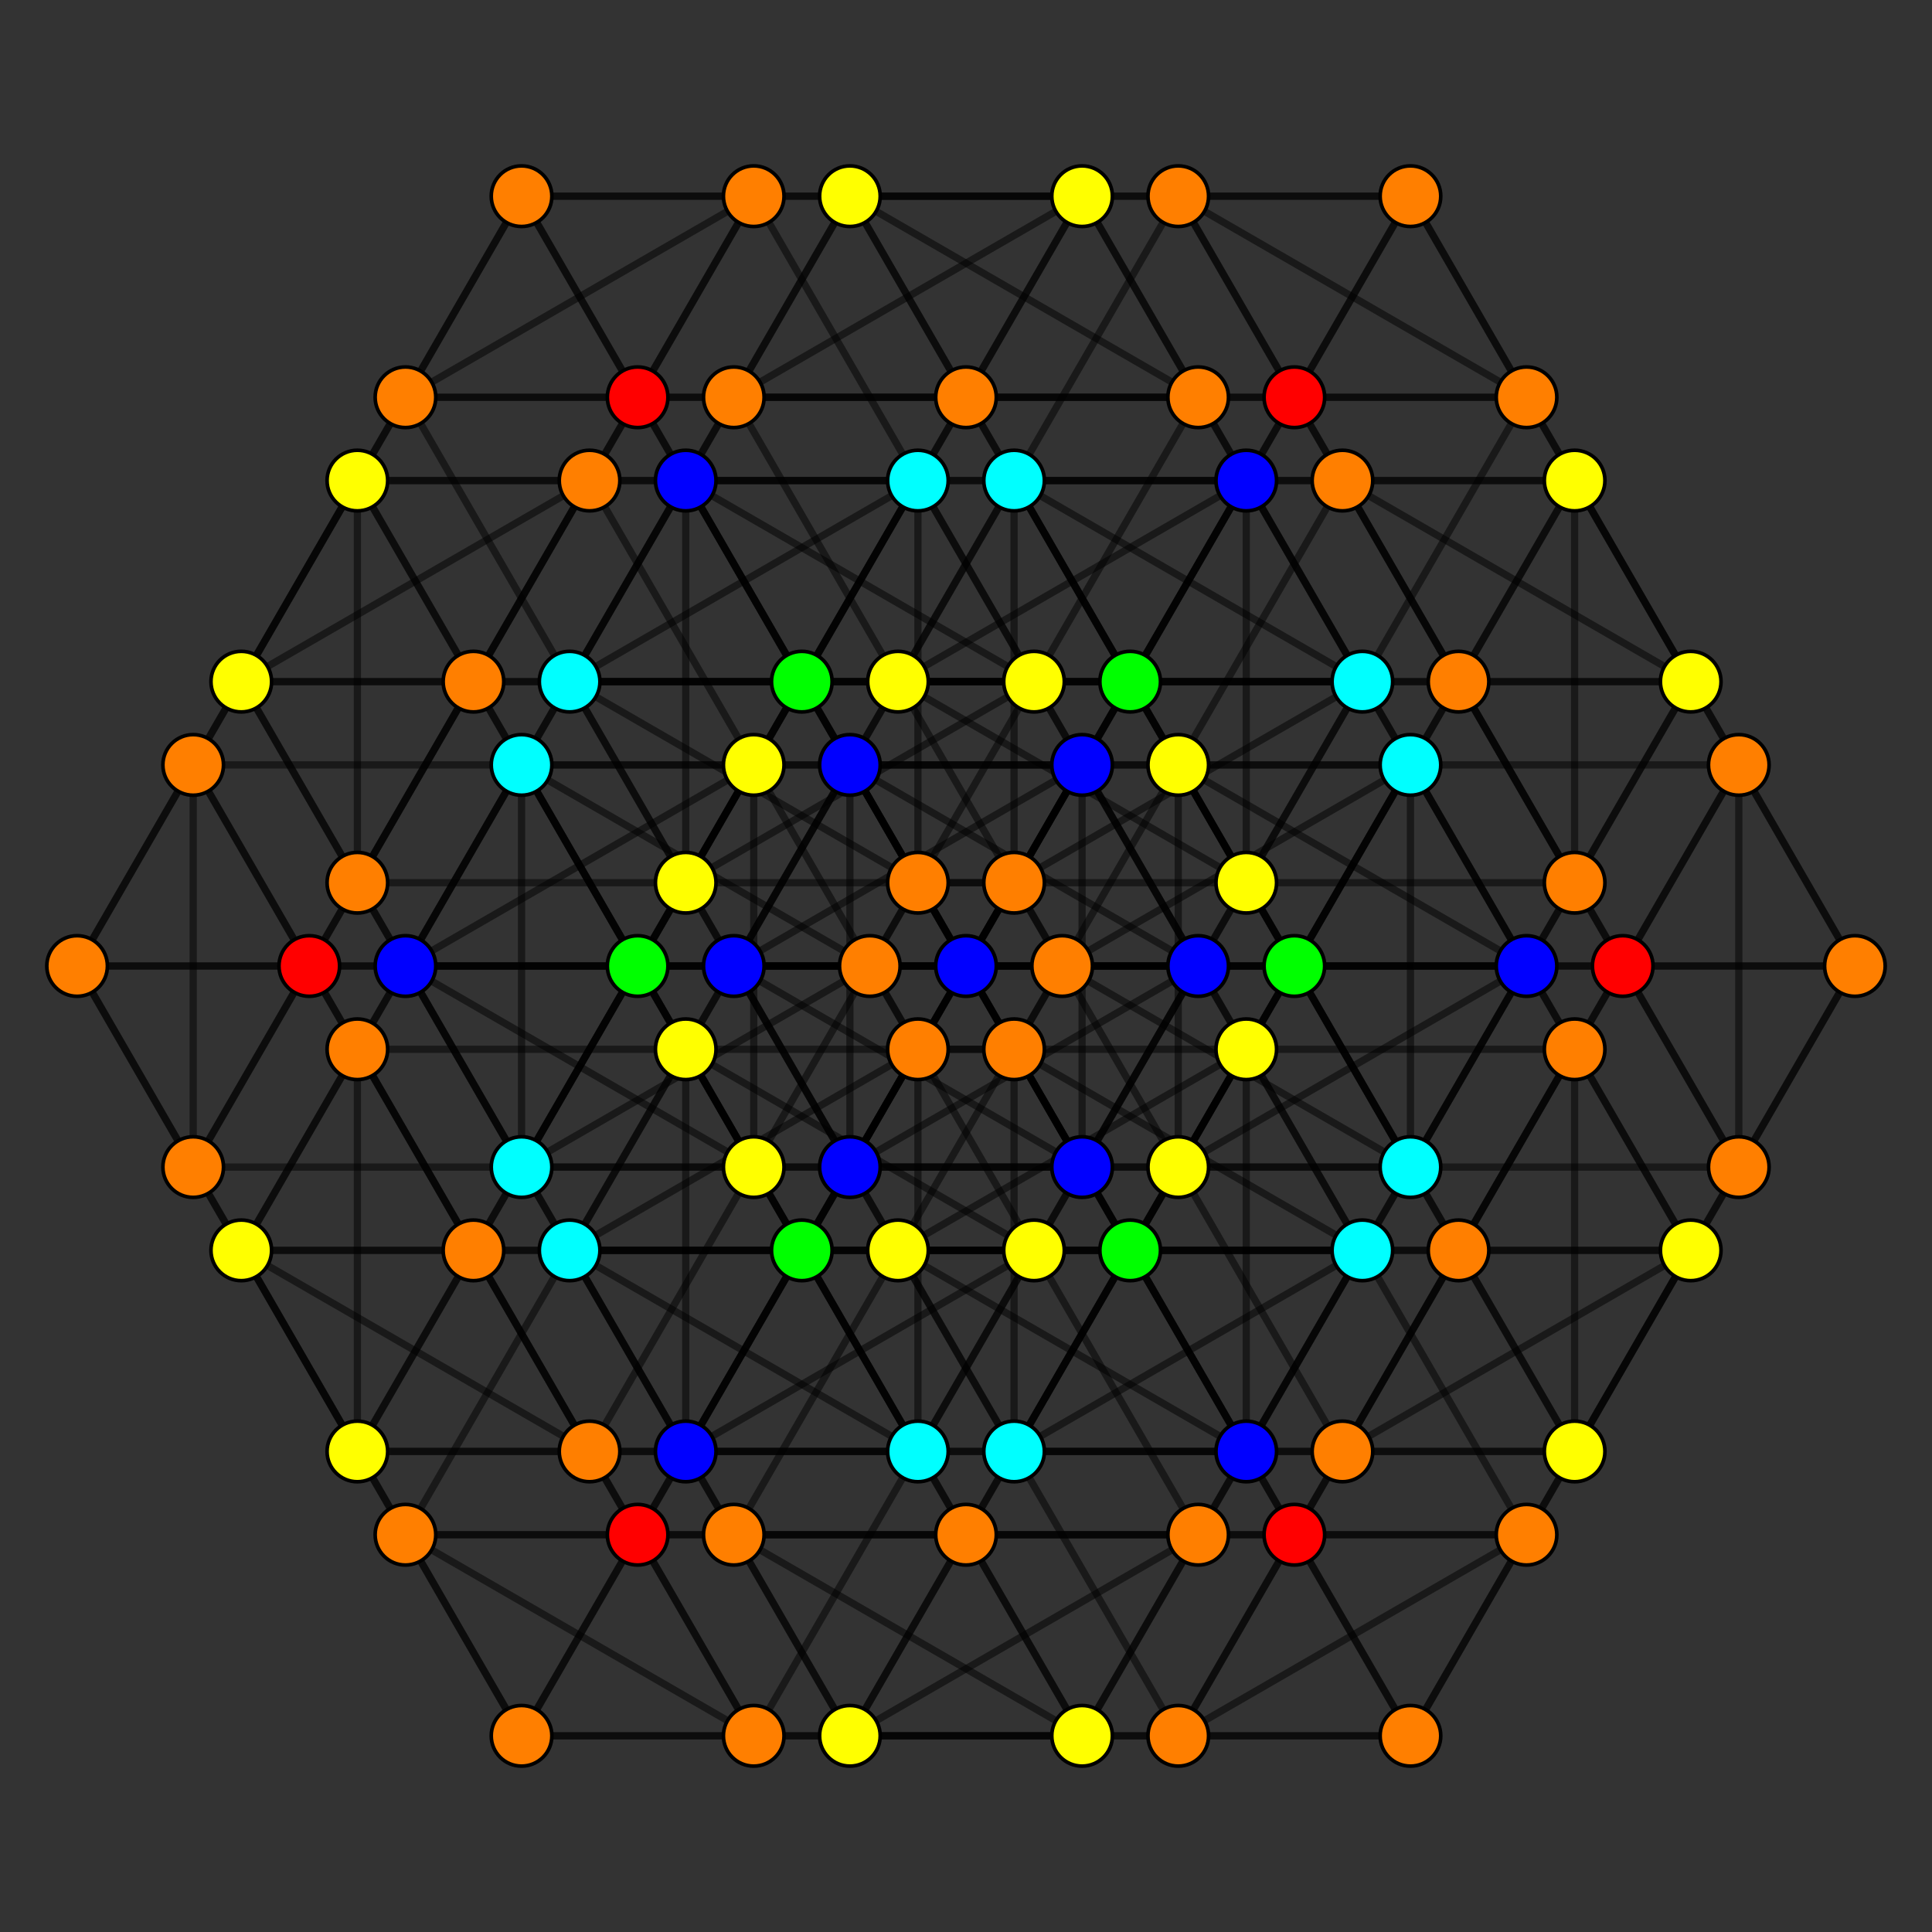 <?xml version="1.0" encoding="UTF-8" standalone="no"?>
<svg
xmlns="http://www.w3.org/2000/svg"
version="1.0"
width="1600" height="1600"
id="7-cube_t06_A5.svg">
<rect width="100%" height="100%" fill="#333333" stroke="none"/>
<g style="stroke:#000000;stroke-width:6.0;stroke-opacity:0.50;">
<line x1="992.284" y1="800.000" x2="856.319" y2="564.502"/>
<line x1="992.284" y1="800.000" x2="1128.249" y2="564.502"/>
<line x1="992.284" y1="800.000" x2="1264.214" y2="800.000"/>
<line x1="992.284" y1="800.000" x2="1128.249" y2="1035.498"/>
<line x1="992.284" y1="800.000" x2="856.319" y2="1035.498"/>
<line x1="992.284" y1="800.000" x2="992.284" y2="800.000"/>
<line x1="992.284" y1="800.000" x2="896.142" y2="966.522"/>
<line x1="992.284" y1="800.000" x2="703.858" y2="966.522"/>
<line x1="992.284" y1="800.000" x2="607.716" y2="800.000"/>
<line x1="992.284" y1="800.000" x2="703.858" y2="633.478"/>
<line x1="992.284" y1="800.000" x2="896.142" y2="633.478"/>
<line x1="992.284" y1="800.000" x2="800.000" y2="800.000"/>
<line x1="335.786" y1="800.000" x2="199.821" y2="564.502"/>
<line x1="335.786" y1="800.000" x2="471.751" y2="564.502"/>
<line x1="335.786" y1="800.000" x2="607.716" y2="800.000"/>
<line x1="335.786" y1="800.000" x2="471.751" y2="1035.498"/>
<line x1="335.786" y1="800.000" x2="199.821" y2="1035.498"/>
<line x1="335.786" y1="800.000" x2="335.786" y2="800.000"/>
<line x1="335.786" y1="800.000" x2="624.212" y2="966.522"/>
<line x1="335.786" y1="800.000" x2="431.928" y2="966.522"/>
<line x1="335.786" y1="800.000" x2="431.928" y2="633.478"/>
<line x1="335.786" y1="800.000" x2="624.212" y2="633.478"/>
<line x1="335.786" y1="800.000" x2="528.070" y2="800.000"/>
<line x1="856.319" y1="564.502" x2="992.284" y2="329.003"/>
<line x1="856.319" y1="564.502" x2="1128.249" y2="564.502"/>
<line x1="856.319" y1="564.502" x2="720.354" y2="800.000"/>
<line x1="856.319" y1="564.502" x2="856.319" y2="564.502"/>
<line x1="856.319" y1="564.502" x2="567.893" y2="397.979"/>
<line x1="856.319" y1="564.502" x2="567.893" y2="731.024"/>
<line x1="856.319" y1="564.502" x2="471.751" y2="564.502"/>
<line x1="856.319" y1="564.502" x2="760.177" y2="397.979"/>
<line x1="856.319" y1="564.502" x2="664.035" y2="564.502"/>
<line x1="199.821" y1="564.502" x2="335.786" y2="329.003"/>
<line x1="199.821" y1="564.502" x2="471.751" y2="564.502"/>
<line x1="199.821" y1="564.502" x2="63.856" y2="800.000"/>
<line x1="199.821" y1="564.502" x2="199.821" y2="564.502"/>
<line x1="199.821" y1="564.502" x2="295.963" y2="397.979"/>
<line x1="199.821" y1="564.502" x2="295.963" y2="731.024"/>
<line x1="199.821" y1="564.502" x2="488.247" y2="397.979"/>
<line x1="199.821" y1="564.502" x2="392.105" y2="564.502"/>
<line x1="1128.249" y1="564.502" x2="992.284" y2="329.003"/>
<line x1="1128.249" y1="564.502" x2="1400.179" y2="564.502"/>
<line x1="1128.249" y1="564.502" x2="1264.214" y2="800.000"/>
<line x1="1128.249" y1="564.502" x2="1128.249" y2="564.502"/>
<line x1="1128.249" y1="564.502" x2="1032.107" y2="731.024"/>
<line x1="1128.249" y1="564.502" x2="1032.107" y2="397.979"/>
<line x1="1128.249" y1="564.502" x2="743.681" y2="564.502"/>
<line x1="1128.249" y1="564.502" x2="839.823" y2="397.979"/>
<line x1="1128.249" y1="564.502" x2="935.965" y2="564.502"/>
<line x1="471.751" y1="564.502" x2="335.786" y2="329.003"/>
<line x1="471.751" y1="564.502" x2="743.681" y2="564.502"/>
<line x1="471.751" y1="564.502" x2="607.716" y2="800.000"/>
<line x1="471.751" y1="564.502" x2="471.751" y2="564.502"/>
<line x1="471.751" y1="564.502" x2="760.177" y2="731.024"/>
<line x1="471.751" y1="564.502" x2="760.177" y2="397.979"/>
<line x1="471.751" y1="564.502" x2="567.893" y2="397.979"/>
<line x1="471.751" y1="564.502" x2="664.035" y2="564.502"/>
<line x1="992.284" y1="329.003" x2="1264.214" y2="329.003"/>
<line x1="992.284" y1="329.003" x2="992.284" y2="329.003"/>
<line x1="992.284" y1="329.003" x2="703.858" y2="162.481"/>
<line x1="992.284" y1="329.003" x2="896.142" y2="162.481"/>
<line x1="992.284" y1="329.003" x2="607.716" y2="329.003"/>
<line x1="992.284" y1="329.003" x2="800.000" y2="329.003"/>
<line x1="335.786" y1="329.003" x2="607.716" y2="329.003"/>
<line x1="335.786" y1="329.003" x2="335.786" y2="329.003"/>
<line x1="335.786" y1="329.003" x2="431.928" y2="162.481"/>
<line x1="335.786" y1="329.003" x2="624.212" y2="162.481"/>
<line x1="335.786" y1="329.003" x2="528.070" y2="329.003"/>
<line x1="1264.214" y1="800.000" x2="1400.179" y2="564.502"/>
<line x1="1264.214" y1="800.000" x2="1400.179" y2="1035.498"/>
<line x1="1264.214" y1="800.000" x2="1128.249" y2="1035.498"/>
<line x1="1264.214" y1="800.000" x2="1264.214" y2="800.000"/>
<line x1="1264.214" y1="800.000" x2="1168.072" y2="966.522"/>
<line x1="1264.214" y1="800.000" x2="975.788" y2="966.522"/>
<line x1="1264.214" y1="800.000" x2="975.788" y2="633.478"/>
<line x1="1264.214" y1="800.000" x2="1168.072" y2="633.478"/>
<line x1="1264.214" y1="800.000" x2="1071.930" y2="800.000"/>
<line x1="607.716" y1="800.000" x2="743.681" y2="564.502"/>
<line x1="607.716" y1="800.000" x2="743.681" y2="1035.498"/>
<line x1="607.716" y1="800.000" x2="471.751" y2="1035.498"/>
<line x1="607.716" y1="800.000" x2="607.716" y2="800.000"/>
<line x1="607.716" y1="800.000" x2="896.142" y2="966.522"/>
<line x1="607.716" y1="800.000" x2="703.858" y2="966.522"/>
<line x1="607.716" y1="800.000" x2="703.858" y2="633.478"/>
<line x1="607.716" y1="800.000" x2="896.142" y2="633.478"/>
<line x1="607.716" y1="800.000" x2="800.000" y2="800.000"/>
<line x1="1128.249" y1="564.502" x2="1264.214" y2="329.003"/>
<line x1="1128.249" y1="564.502" x2="839.823" y2="731.024"/>
<line x1="471.751" y1="564.502" x2="607.716" y2="329.003"/>
<line x1="471.751" y1="564.502" x2="567.893" y2="731.024"/>
<line x1="1400.179" y1="564.502" x2="1264.214" y2="329.003"/>
<line x1="1400.179" y1="564.502" x2="1536.144" y2="800.000"/>
<line x1="1400.179" y1="564.502" x2="1400.179" y2="564.502"/>
<line x1="1400.179" y1="564.502" x2="1304.037" y2="731.024"/>
<line x1="1400.179" y1="564.502" x2="1304.037" y2="397.979"/>
<line x1="1400.179" y1="564.502" x2="1111.753" y2="397.979"/>
<line x1="1400.179" y1="564.502" x2="1207.895" y2="564.502"/>
<line x1="743.681" y1="564.502" x2="607.716" y2="329.003"/>
<line x1="743.681" y1="564.502" x2="879.646" y2="800.000"/>
<line x1="743.681" y1="564.502" x2="743.681" y2="564.502"/>
<line x1="743.681" y1="564.502" x2="1032.107" y2="731.024"/>
<line x1="743.681" y1="564.502" x2="1032.107" y2="397.979"/>
<line x1="743.681" y1="564.502" x2="839.823" y2="397.979"/>
<line x1="743.681" y1="564.502" x2="935.965" y2="564.502"/>
<line x1="1264.214" y1="329.003" x2="1264.214" y2="329.003"/>
<line x1="1264.214" y1="329.003" x2="975.788" y2="162.481"/>
<line x1="1264.214" y1="329.003" x2="1168.072" y2="162.481"/>
<line x1="1264.214" y1="329.003" x2="1071.930" y2="329.003"/>
<line x1="607.716" y1="329.003" x2="607.716" y2="329.003"/>
<line x1="607.716" y1="329.003" x2="703.858" y2="162.481"/>
<line x1="607.716" y1="329.003" x2="896.142" y2="162.481"/>
<line x1="607.716" y1="329.003" x2="800.000" y2="329.003"/>
<line x1="1128.249" y1="1035.498" x2="1400.179" y2="1035.498"/>
<line x1="1128.249" y1="1035.498" x2="992.284" y2="1270.997"/>
<line x1="1128.249" y1="1035.498" x2="1128.249" y2="1035.498"/>
<line x1="1128.249" y1="1035.498" x2="1032.107" y2="1202.021"/>
<line x1="1128.249" y1="1035.498" x2="839.823" y2="1202.021"/>
<line x1="1128.249" y1="1035.498" x2="743.681" y2="1035.498"/>
<line x1="1128.249" y1="1035.498" x2="1032.107" y2="868.976"/>
<line x1="1128.249" y1="1035.498" x2="935.965" y2="1035.498"/>
<line x1="471.751" y1="1035.498" x2="743.681" y2="1035.498"/>
<line x1="471.751" y1="1035.498" x2="335.786" y2="1270.997"/>
<line x1="471.751" y1="1035.498" x2="471.751" y2="1035.498"/>
<line x1="471.751" y1="1035.498" x2="760.177" y2="1202.021"/>
<line x1="471.751" y1="1035.498" x2="567.893" y2="1202.021"/>
<line x1="471.751" y1="1035.498" x2="760.177" y2="868.976"/>
<line x1="471.751" y1="1035.498" x2="664.035" y2="1035.498"/>
<line x1="1264.214" y1="800.000" x2="1536.144" y2="800.000"/>
<line x1="1264.214" y1="800.000" x2="879.646" y2="800.000"/>
<line x1="607.716" y1="800.000" x2="879.646" y2="800.000"/>
<line x1="1400.179" y1="1035.498" x2="1536.144" y2="800.000"/>
<line x1="1400.179" y1="1035.498" x2="1264.214" y2="1270.997"/>
<line x1="1400.179" y1="1035.498" x2="1400.179" y2="1035.498"/>
<line x1="1400.179" y1="1035.498" x2="1304.037" y2="1202.021"/>
<line x1="1400.179" y1="1035.498" x2="1111.753" y2="1202.021"/>
<line x1="1400.179" y1="1035.498" x2="1304.037" y2="868.976"/>
<line x1="1400.179" y1="1035.498" x2="1207.895" y2="1035.498"/>
<line x1="743.681" y1="1035.498" x2="879.646" y2="800.000"/>
<line x1="743.681" y1="1035.498" x2="607.716" y2="1270.997"/>
<line x1="743.681" y1="1035.498" x2="743.681" y2="1035.498"/>
<line x1="743.681" y1="1035.498" x2="1032.107" y2="1202.021"/>
<line x1="743.681" y1="1035.498" x2="839.823" y2="1202.021"/>
<line x1="743.681" y1="1035.498" x2="1032.107" y2="868.976"/>
<line x1="743.681" y1="1035.498" x2="935.965" y2="1035.498"/>
<line x1="1536.144" y1="800.000" x2="1536.144" y2="800.000"/>
<line x1="1536.144" y1="800.000" x2="1440.002" y2="966.522"/>
<line x1="1536.144" y1="800.000" x2="1440.002" y2="633.478"/>
<line x1="1536.144" y1="800.000" x2="1343.860" y2="800.000"/>
<line x1="879.646" y1="800.000" x2="879.646" y2="800.000"/>
<line x1="879.646" y1="800.000" x2="1168.072" y2="966.522"/>
<line x1="879.646" y1="800.000" x2="1168.072" y2="633.478"/>
<line x1="879.646" y1="800.000" x2="1071.930" y2="800.000"/>
<line x1="856.319" y1="1035.498" x2="720.354" y2="800.000"/>
<line x1="856.319" y1="1035.498" x2="1128.249" y2="1035.498"/>
<line x1="856.319" y1="1035.498" x2="992.284" y2="1270.997"/>
<line x1="856.319" y1="1035.498" x2="856.319" y2="1035.498"/>
<line x1="856.319" y1="1035.498" x2="760.177" y2="1202.021"/>
<line x1="856.319" y1="1035.498" x2="567.893" y2="1202.021"/>
<line x1="856.319" y1="1035.498" x2="471.751" y2="1035.498"/>
<line x1="856.319" y1="1035.498" x2="567.893" y2="868.976"/>
<line x1="856.319" y1="1035.498" x2="664.035" y2="1035.498"/>
<line x1="199.821" y1="1035.498" x2="63.856" y2="800.000"/>
<line x1="199.821" y1="1035.498" x2="471.751" y2="1035.498"/>
<line x1="199.821" y1="1035.498" x2="335.786" y2="1270.997"/>
<line x1="199.821" y1="1035.498" x2="199.821" y2="1035.498"/>
<line x1="199.821" y1="1035.498" x2="488.247" y2="1202.021"/>
<line x1="199.821" y1="1035.498" x2="295.963" y2="1202.021"/>
<line x1="199.821" y1="1035.498" x2="295.963" y2="868.976"/>
<line x1="199.821" y1="1035.498" x2="392.105" y2="1035.498"/>
<line x1="720.354" y1="800.000" x2="992.284" y2="800.000"/>
<line x1="720.354" y1="800.000" x2="720.354" y2="800.000"/>
<line x1="720.354" y1="800.000" x2="431.928" y2="633.478"/>
<line x1="720.354" y1="800.000" x2="431.928" y2="966.522"/>
<line x1="720.354" y1="800.000" x2="335.786" y2="800.000"/>
<line x1="720.354" y1="800.000" x2="528.070" y2="800.000"/>
<line x1="63.856" y1="800.000" x2="335.786" y2="800.000"/>
<line x1="63.856" y1="800.000" x2="63.856" y2="800.000"/>
<line x1="63.856" y1="800.000" x2="159.998" y2="633.478"/>
<line x1="63.856" y1="800.000" x2="159.998" y2="966.522"/>
<line x1="63.856" y1="800.000" x2="256.140" y2="800.000"/>
<line x1="1128.249" y1="1035.498" x2="1264.214" y2="1270.997"/>
<line x1="1128.249" y1="1035.498" x2="839.823" y2="868.976"/>
<line x1="471.751" y1="1035.498" x2="607.716" y2="1270.997"/>
<line x1="471.751" y1="1035.498" x2="567.893" y2="868.976"/>
<line x1="992.284" y1="1270.997" x2="1264.214" y2="1270.997"/>
<line x1="992.284" y1="1270.997" x2="992.284" y2="1270.997"/>
<line x1="992.284" y1="1270.997" x2="896.142" y2="1437.519"/>
<line x1="992.284" y1="1270.997" x2="703.858" y2="1437.519"/>
<line x1="992.284" y1="1270.997" x2="607.716" y2="1270.997"/>
<line x1="992.284" y1="1270.997" x2="800.000" y2="1270.997"/>
<line x1="335.786" y1="1270.997" x2="607.716" y2="1270.997"/>
<line x1="335.786" y1="1270.997" x2="335.786" y2="1270.997"/>
<line x1="335.786" y1="1270.997" x2="624.212" y2="1437.519"/>
<line x1="335.786" y1="1270.997" x2="431.928" y2="1437.519"/>
<line x1="335.786" y1="1270.997" x2="528.070" y2="1270.997"/>
<line x1="1264.214" y1="1270.997" x2="1264.214" y2="1270.997"/>
<line x1="1264.214" y1="1270.997" x2="1168.072" y2="1437.519"/>
<line x1="1264.214" y1="1270.997" x2="975.788" y2="1437.519"/>
<line x1="1264.214" y1="1270.997" x2="1071.930" y2="1270.997"/>
<line x1="607.716" y1="1270.997" x2="607.716" y2="1270.997"/>
<line x1="607.716" y1="1270.997" x2="896.142" y2="1437.519"/>
<line x1="607.716" y1="1270.997" x2="703.858" y2="1437.519"/>
<line x1="607.716" y1="1270.997" x2="800.000" y2="1270.997"/>
<line x1="896.142" y1="966.522" x2="624.212" y2="966.522"/>
<line x1="896.142" y1="966.522" x2="1032.107" y2="731.024"/>
<line x1="896.142" y1="966.522" x2="1168.072" y2="966.522"/>
<line x1="896.142" y1="966.522" x2="1032.107" y2="1202.021"/>
<line x1="896.142" y1="966.522" x2="760.177" y2="1202.021"/>
<line x1="896.142" y1="966.522" x2="896.142" y2="966.522"/>
<line x1="896.142" y1="966.522" x2="703.858" y2="966.522"/>
<line x1="896.142" y1="966.522" x2="703.858" y2="633.478"/>
<line x1="896.142" y1="966.522" x2="896.142" y2="633.478"/>
<line x1="896.142" y1="966.522" x2="800.000" y2="800.000"/>
<line x1="624.212" y1="966.522" x2="760.177" y2="731.024"/>
<line x1="624.212" y1="966.522" x2="760.177" y2="1202.021"/>
<line x1="624.212" y1="966.522" x2="488.247" y2="1202.021"/>
<line x1="624.212" y1="966.522" x2="624.212" y2="966.522"/>
<line x1="624.212" y1="966.522" x2="431.928" y2="966.522"/>
<line x1="624.212" y1="966.522" x2="431.928" y2="633.478"/>
<line x1="624.212" y1="966.522" x2="624.212" y2="633.478"/>
<line x1="624.212" y1="966.522" x2="528.070" y2="800.000"/>
<line x1="567.893" y1="397.979" x2="295.963" y2="397.979"/>
<line x1="567.893" y1="397.979" x2="703.858" y2="162.481"/>
<line x1="567.893" y1="397.979" x2="839.823" y2="397.979"/>
<line x1="567.893" y1="397.979" x2="703.858" y2="633.478"/>
<line x1="567.893" y1="397.979" x2="431.928" y2="633.478"/>
<line x1="567.893" y1="397.979" x2="567.893" y2="397.979"/>
<line x1="567.893" y1="397.979" x2="567.893" y2="731.024"/>
<line x1="567.893" y1="397.979" x2="760.177" y2="397.979"/>
<line x1="567.893" y1="397.979" x2="664.035" y2="564.502"/>
<line x1="295.963" y1="397.979" x2="431.928" y2="162.481"/>
<line x1="295.963" y1="397.979" x2="431.928" y2="633.478"/>
<line x1="295.963" y1="397.979" x2="159.998" y2="633.478"/>
<line x1="295.963" y1="397.979" x2="295.963" y2="397.979"/>
<line x1="295.963" y1="397.979" x2="295.963" y2="731.024"/>
<line x1="295.963" y1="397.979" x2="488.247" y2="397.979"/>
<line x1="295.963" y1="397.979" x2="392.105" y2="564.502"/>
<line x1="1032.107" y1="731.024" x2="760.177" y2="731.024"/>
<line x1="1032.107" y1="731.024" x2="1304.037" y2="731.024"/>
<line x1="1032.107" y1="731.024" x2="1168.072" y2="966.522"/>
<line x1="1032.107" y1="731.024" x2="1032.107" y2="731.024"/>
<line x1="1032.107" y1="731.024" x2="1032.107" y2="397.979"/>
<line x1="1032.107" y1="731.024" x2="839.823" y2="397.979"/>
<line x1="1032.107" y1="731.024" x2="935.965" y2="564.502"/>
<line x1="760.177" y1="731.024" x2="896.142" y2="966.522"/>
<line x1="760.177" y1="731.024" x2="760.177" y2="731.024"/>
<line x1="760.177" y1="731.024" x2="760.177" y2="397.979"/>
<line x1="760.177" y1="731.024" x2="567.893" y2="397.979"/>
<line x1="760.177" y1="731.024" x2="664.035" y2="564.502"/>
<line x1="703.858" y1="162.481" x2="431.928" y2="162.481"/>
<line x1="703.858" y1="162.481" x2="975.788" y2="162.481"/>
<line x1="703.858" y1="162.481" x2="839.823" y2="397.979"/>
<line x1="703.858" y1="162.481" x2="703.858" y2="162.481"/>
<line x1="703.858" y1="162.481" x2="896.142" y2="162.481"/>
<line x1="703.858" y1="162.481" x2="800.000" y2="329.003"/>
<line x1="431.928" y1="162.481" x2="567.893" y2="397.979"/>
<line x1="431.928" y1="162.481" x2="431.928" y2="162.481"/>
<line x1="431.928" y1="162.481" x2="624.212" y2="162.481"/>
<line x1="431.928" y1="162.481" x2="528.070" y2="329.003"/>
<line x1="1168.072" y1="966.522" x2="1304.037" y2="731.024"/>
<line x1="1168.072" y1="966.522" x2="1304.037" y2="1202.021"/>
<line x1="1168.072" y1="966.522" x2="1032.107" y2="1202.021"/>
<line x1="1168.072" y1="966.522" x2="1168.072" y2="966.522"/>
<line x1="1168.072" y1="966.522" x2="975.788" y2="966.522"/>
<line x1="1168.072" y1="966.522" x2="975.788" y2="633.478"/>
<line x1="1168.072" y1="966.522" x2="1168.072" y2="633.478"/>
<line x1="1168.072" y1="966.522" x2="1071.930" y2="800.000"/>
<line x1="839.823" y1="397.979" x2="975.788" y2="162.481"/>
<line x1="839.823" y1="397.979" x2="975.788" y2="633.478"/>
<line x1="839.823" y1="397.979" x2="703.858" y2="633.478"/>
<line x1="839.823" y1="397.979" x2="839.823" y2="397.979"/>
<line x1="839.823" y1="397.979" x2="839.823" y2="731.024"/>
<line x1="839.823" y1="397.979" x2="1032.107" y2="397.979"/>
<line x1="839.823" y1="397.979" x2="935.965" y2="564.502"/>
<line x1="1304.037" y1="731.024" x2="1440.002" y2="966.522"/>
<line x1="1304.037" y1="731.024" x2="1304.037" y2="731.024"/>
<line x1="1304.037" y1="731.024" x2="1304.037" y2="397.979"/>
<line x1="1304.037" y1="731.024" x2="1111.753" y2="397.979"/>
<line x1="1304.037" y1="731.024" x2="1207.895" y2="564.502"/>
<line x1="975.788" y1="162.481" x2="1111.753" y2="397.979"/>
<line x1="975.788" y1="162.481" x2="975.788" y2="162.481"/>
<line x1="975.788" y1="162.481" x2="1168.072" y2="162.481"/>
<line x1="975.788" y1="162.481" x2="1071.930" y2="329.003"/>
<line x1="1032.107" y1="1202.021" x2="760.177" y2="1202.021"/>
<line x1="1032.107" y1="1202.021" x2="1304.037" y2="1202.021"/>
<line x1="1032.107" y1="1202.021" x2="896.142" y2="1437.519"/>
<line x1="1032.107" y1="1202.021" x2="1032.107" y2="1202.021"/>
<line x1="1032.107" y1="1202.021" x2="839.823" y2="1202.021"/>
<line x1="1032.107" y1="1202.021" x2="1032.107" y2="868.976"/>
<line x1="1032.107" y1="1202.021" x2="935.965" y2="1035.498"/>
<line x1="760.177" y1="1202.021" x2="624.212" y2="1437.519"/>
<line x1="760.177" y1="1202.021" x2="760.177" y2="1202.021"/>
<line x1="760.177" y1="1202.021" x2="567.893" y2="1202.021"/>
<line x1="760.177" y1="1202.021" x2="760.177" y2="868.976"/>
<line x1="760.177" y1="1202.021" x2="664.035" y2="1035.498"/>
<line x1="703.858" y1="633.478" x2="431.928" y2="633.478"/>
<line x1="703.858" y1="633.478" x2="975.788" y2="633.478"/>
<line x1="703.858" y1="633.478" x2="567.893" y2="868.976"/>
<line x1="703.858" y1="633.478" x2="703.858" y2="633.478"/>
<line x1="703.858" y1="633.478" x2="703.858" y2="966.522"/>
<line x1="703.858" y1="633.478" x2="896.142" y2="633.478"/>
<line x1="703.858" y1="633.478" x2="800.000" y2="800.000"/>
<line x1="431.928" y1="633.478" x2="295.963" y2="868.976"/>
<line x1="431.928" y1="633.478" x2="431.928" y2="633.478"/>
<line x1="431.928" y1="633.478" x2="431.928" y2="966.522"/>
<line x1="431.928" y1="633.478" x2="624.212" y2="633.478"/>
<line x1="431.928" y1="633.478" x2="528.070" y2="800.000"/>
<line x1="1168.072" y1="966.522" x2="1440.002" y2="966.522"/>
<line x1="839.823" y1="397.979" x2="1111.753" y2="397.979"/>
<line x1="1304.037" y1="1202.021" x2="1440.002" y2="966.522"/>
<line x1="1304.037" y1="1202.021" x2="1168.072" y2="1437.519"/>
<line x1="1304.037" y1="1202.021" x2="1304.037" y2="1202.021"/>
<line x1="1304.037" y1="1202.021" x2="1111.753" y2="1202.021"/>
<line x1="1304.037" y1="1202.021" x2="1304.037" y2="868.976"/>
<line x1="1304.037" y1="1202.021" x2="1207.895" y2="1035.498"/>
<line x1="975.788" y1="633.478" x2="1111.753" y2="397.979"/>
<line x1="975.788" y1="633.478" x2="839.823" y2="868.976"/>
<line x1="975.788" y1="633.478" x2="975.788" y2="633.478"/>
<line x1="975.788" y1="633.478" x2="975.788" y2="966.522"/>
<line x1="975.788" y1="633.478" x2="1168.072" y2="633.478"/>
<line x1="975.788" y1="633.478" x2="1071.930" y2="800.000"/>
<line x1="1440.002" y1="966.522" x2="1440.002" y2="966.522"/>
<line x1="1440.002" y1="966.522" x2="1440.002" y2="633.478"/>
<line x1="1440.002" y1="966.522" x2="1343.860" y2="800.000"/>
<line x1="1111.753" y1="397.979" x2="1111.753" y2="397.979"/>
<line x1="1111.753" y1="397.979" x2="1304.037" y2="397.979"/>
<line x1="1111.753" y1="397.979" x2="1207.895" y2="564.502"/>
<line x1="760.177" y1="1202.021" x2="488.247" y2="1202.021"/>
<line x1="760.177" y1="1202.021" x2="896.142" y2="1437.519"/>
<line x1="760.177" y1="1202.021" x2="567.893" y2="868.976"/>
<line x1="488.247" y1="1202.021" x2="624.212" y2="1437.519"/>
<line x1="488.247" y1="1202.021" x2="488.247" y2="1202.021"/>
<line x1="488.247" y1="1202.021" x2="295.963" y2="1202.021"/>
<line x1="488.247" y1="1202.021" x2="295.963" y2="868.976"/>
<line x1="488.247" y1="1202.021" x2="392.105" y2="1035.498"/>
<line x1="431.928" y1="633.478" x2="159.998" y2="633.478"/>
<line x1="431.928" y1="633.478" x2="567.893" y2="868.976"/>
<line x1="159.998" y1="633.478" x2="295.963" y2="868.976"/>
<line x1="159.998" y1="633.478" x2="159.998" y2="633.478"/>
<line x1="159.998" y1="633.478" x2="159.998" y2="966.522"/>
<line x1="159.998" y1="633.478" x2="256.140" y2="800.000"/>
<line x1="1032.107" y1="1202.021" x2="1168.072" y2="1437.519"/>
<line x1="1032.107" y1="1202.021" x2="839.823" y2="868.976"/>
<line x1="703.858" y1="633.478" x2="839.823" y2="868.976"/>
<line x1="896.142" y1="1437.519" x2="624.212" y2="1437.519"/>
<line x1="896.142" y1="1437.519" x2="1168.072" y2="1437.519"/>
<line x1="896.142" y1="1437.519" x2="896.142" y2="1437.519"/>
<line x1="896.142" y1="1437.519" x2="703.858" y2="1437.519"/>
<line x1="896.142" y1="1437.519" x2="800.000" y2="1270.997"/>
<line x1="624.212" y1="1437.519" x2="624.212" y2="1437.519"/>
<line x1="624.212" y1="1437.519" x2="431.928" y2="1437.519"/>
<line x1="624.212" y1="1437.519" x2="528.070" y2="1270.997"/>
<line x1="567.893" y1="868.976" x2="295.963" y2="868.976"/>
<line x1="567.893" y1="868.976" x2="839.823" y2="868.976"/>
<line x1="567.893" y1="868.976" x2="567.893" y2="868.976"/>
<line x1="567.893" y1="868.976" x2="567.893" y2="1202.021"/>
<line x1="567.893" y1="868.976" x2="664.035" y2="1035.498"/>
<line x1="295.963" y1="868.976" x2="295.963" y2="868.976"/>
<line x1="295.963" y1="868.976" x2="295.963" y2="1202.021"/>
<line x1="295.963" y1="868.976" x2="392.105" y2="1035.498"/>
<line x1="1168.072" y1="1437.519" x2="1168.072" y2="1437.519"/>
<line x1="1168.072" y1="1437.519" x2="975.788" y2="1437.519"/>
<line x1="1168.072" y1="1437.519" x2="1071.930" y2="1270.997"/>
<line x1="839.823" y1="868.976" x2="839.823" y2="868.976"/>
<line x1="839.823" y1="868.976" x2="839.823" y2="1202.021"/>
<line x1="839.823" y1="868.976" x2="935.965" y2="1035.498"/>
<line x1="703.858" y1="966.522" x2="431.928" y2="966.522"/>
<line x1="703.858" y1="966.522" x2="567.893" y2="731.024"/>
<line x1="703.858" y1="966.522" x2="975.788" y2="966.522"/>
<line x1="703.858" y1="966.522" x2="839.823" y2="1202.021"/>
<line x1="703.858" y1="966.522" x2="567.893" y2="1202.021"/>
<line x1="703.858" y1="966.522" x2="703.858" y2="966.522"/>
<line x1="703.858" y1="966.522" x2="896.142" y2="633.478"/>
<line x1="703.858" y1="966.522" x2="800.000" y2="800.000"/>
<line x1="431.928" y1="966.522" x2="295.963" y2="731.024"/>
<line x1="431.928" y1="966.522" x2="567.893" y2="1202.021"/>
<line x1="431.928" y1="966.522" x2="295.963" y2="1202.021"/>
<line x1="431.928" y1="966.522" x2="431.928" y2="966.522"/>
<line x1="431.928" y1="966.522" x2="624.212" y2="633.478"/>
<line x1="431.928" y1="966.522" x2="528.070" y2="800.000"/>
<line x1="567.893" y1="731.024" x2="295.963" y2="731.024"/>
<line x1="567.893" y1="731.024" x2="839.823" y2="731.024"/>
<line x1="567.893" y1="731.024" x2="431.928" y2="966.522"/>
<line x1="567.893" y1="731.024" x2="567.893" y2="731.024"/>
<line x1="567.893" y1="731.024" x2="760.177" y2="397.979"/>
<line x1="567.893" y1="731.024" x2="664.035" y2="564.502"/>
<line x1="295.963" y1="731.024" x2="159.998" y2="966.522"/>
<line x1="295.963" y1="731.024" x2="295.963" y2="731.024"/>
<line x1="295.963" y1="731.024" x2="488.247" y2="397.979"/>
<line x1="295.963" y1="731.024" x2="392.105" y2="564.502"/>
<line x1="1032.107" y1="397.979" x2="760.177" y2="397.979"/>
<line x1="1032.107" y1="397.979" x2="896.142" y2="162.481"/>
<line x1="1032.107" y1="397.979" x2="1304.037" y2="397.979"/>
<line x1="1032.107" y1="397.979" x2="1168.072" y2="633.478"/>
<line x1="1032.107" y1="397.979" x2="896.142" y2="633.478"/>
<line x1="1032.107" y1="397.979" x2="1032.107" y2="397.979"/>
<line x1="1032.107" y1="397.979" x2="935.965" y2="564.502"/>
<line x1="760.177" y1="397.979" x2="624.212" y2="162.481"/>
<line x1="760.177" y1="397.979" x2="896.142" y2="633.478"/>
<line x1="760.177" y1="397.979" x2="624.212" y2="633.478"/>
<line x1="760.177" y1="397.979" x2="760.177" y2="397.979"/>
<line x1="760.177" y1="397.979" x2="664.035" y2="564.502"/>
<line x1="896.142" y1="162.481" x2="624.212" y2="162.481"/>
<line x1="896.142" y1="162.481" x2="1168.072" y2="162.481"/>
<line x1="896.142" y1="162.481" x2="760.177" y2="397.979"/>
<line x1="896.142" y1="162.481" x2="896.142" y2="162.481"/>
<line x1="896.142" y1="162.481" x2="800.000" y2="329.003"/>
<line x1="624.212" y1="162.481" x2="488.247" y2="397.979"/>
<line x1="624.212" y1="162.481" x2="624.212" y2="162.481"/>
<line x1="624.212" y1="162.481" x2="528.070" y2="329.003"/>
<line x1="975.788" y1="966.522" x2="839.823" y2="731.024"/>
<line x1="975.788" y1="966.522" x2="1111.753" y2="1202.021"/>
<line x1="975.788" y1="966.522" x2="839.823" y2="1202.021"/>
<line x1="975.788" y1="966.522" x2="975.788" y2="966.522"/>
<line x1="975.788" y1="966.522" x2="1168.072" y2="633.478"/>
<line x1="975.788" y1="966.522" x2="1071.930" y2="800.000"/>
<line x1="839.823" y1="731.024" x2="703.858" y2="966.522"/>
<line x1="839.823" y1="731.024" x2="839.823" y2="731.024"/>
<line x1="839.823" y1="731.024" x2="1032.107" y2="397.979"/>
<line x1="839.823" y1="731.024" x2="935.965" y2="564.502"/>
<line x1="1304.037" y1="397.979" x2="1168.072" y2="162.481"/>
<line x1="1304.037" y1="397.979" x2="1440.002" y2="633.478"/>
<line x1="1304.037" y1="397.979" x2="1168.072" y2="633.478"/>
<line x1="1304.037" y1="397.979" x2="1304.037" y2="397.979"/>
<line x1="1304.037" y1="397.979" x2="1207.895" y2="564.502"/>
<line x1="1168.072" y1="162.481" x2="1032.107" y2="397.979"/>
<line x1="1168.072" y1="162.481" x2="1168.072" y2="162.481"/>
<line x1="1168.072" y1="162.481" x2="1071.930" y2="329.003"/>
<line x1="839.823" y1="1202.021" x2="567.893" y2="1202.021"/>
<line x1="839.823" y1="1202.021" x2="1111.753" y2="1202.021"/>
<line x1="839.823" y1="1202.021" x2="703.858" y2="1437.519"/>
<line x1="839.823" y1="1202.021" x2="839.823" y2="1202.021"/>
<line x1="839.823" y1="1202.021" x2="1032.107" y2="868.976"/>
<line x1="839.823" y1="1202.021" x2="935.965" y2="1035.498"/>
<line x1="567.893" y1="1202.021" x2="431.928" y2="1437.519"/>
<line x1="567.893" y1="1202.021" x2="567.893" y2="1202.021"/>
<line x1="567.893" y1="1202.021" x2="760.177" y2="868.976"/>
<line x1="567.893" y1="1202.021" x2="664.035" y2="1035.498"/>
<line x1="1168.072" y1="633.478" x2="896.142" y2="633.478"/>
<line x1="1168.072" y1="633.478" x2="1440.002" y2="633.478"/>
<line x1="1168.072" y1="633.478" x2="1032.107" y2="868.976"/>
<line x1="1168.072" y1="633.478" x2="1168.072" y2="633.478"/>
<line x1="1168.072" y1="633.478" x2="1071.930" y2="800.000"/>
<line x1="896.142" y1="633.478" x2="760.177" y2="868.976"/>
<line x1="896.142" y1="633.478" x2="896.142" y2="633.478"/>
<line x1="896.142" y1="633.478" x2="800.000" y2="800.000"/>
<line x1="1111.753" y1="1202.021" x2="975.788" y2="1437.519"/>
<line x1="1111.753" y1="1202.021" x2="1111.753" y2="1202.021"/>
<line x1="1111.753" y1="1202.021" x2="1304.037" y2="868.976"/>
<line x1="1111.753" y1="1202.021" x2="1207.895" y2="1035.498"/>
<line x1="1440.002" y1="633.478" x2="1304.037" y2="868.976"/>
<line x1="1440.002" y1="633.478" x2="1440.002" y2="633.478"/>
<line x1="1440.002" y1="633.478" x2="1343.860" y2="800.000"/>
<line x1="567.893" y1="1202.021" x2="295.963" y2="1202.021"/>
<line x1="567.893" y1="1202.021" x2="703.858" y2="1437.519"/>
<line x1="295.963" y1="1202.021" x2="159.998" y2="966.522"/>
<line x1="295.963" y1="1202.021" x2="431.928" y2="1437.519"/>
<line x1="295.963" y1="1202.021" x2="295.963" y2="1202.021"/>
<line x1="295.963" y1="1202.021" x2="392.105" y2="1035.498"/>
<line x1="431.928" y1="966.522" x2="159.998" y2="966.522"/>
<line x1="159.998" y1="966.522" x2="159.998" y2="966.522"/>
<line x1="159.998" y1="966.522" x2="256.140" y2="800.000"/>
<line x1="896.142" y1="633.478" x2="624.212" y2="633.478"/>
<line x1="896.142" y1="633.478" x2="1032.107" y2="868.976"/>
<line x1="624.212" y1="633.478" x2="488.247" y2="397.979"/>
<line x1="624.212" y1="633.478" x2="760.177" y2="868.976"/>
<line x1="624.212" y1="633.478" x2="624.212" y2="633.478"/>
<line x1="624.212" y1="633.478" x2="528.070" y2="800.000"/>
<line x1="760.177" y1="397.979" x2="488.247" y2="397.979"/>
<line x1="488.247" y1="397.979" x2="488.247" y2="397.979"/>
<line x1="488.247" y1="397.979" x2="392.105" y2="564.502"/>
<line x1="839.823" y1="1202.021" x2="975.788" y2="1437.519"/>
<line x1="1168.072" y1="633.478" x2="1304.037" y2="868.976"/>
<line x1="703.858" y1="1437.519" x2="431.928" y2="1437.519"/>
<line x1="703.858" y1="1437.519" x2="975.788" y2="1437.519"/>
<line x1="703.858" y1="1437.519" x2="703.858" y2="1437.519"/>
<line x1="703.858" y1="1437.519" x2="800.000" y2="1270.997"/>
<line x1="431.928" y1="1437.519" x2="431.928" y2="1437.519"/>
<line x1="431.928" y1="1437.519" x2="528.070" y2="1270.997"/>
<line x1="1032.107" y1="868.976" x2="760.177" y2="868.976"/>
<line x1="1032.107" y1="868.976" x2="1304.037" y2="868.976"/>
<line x1="1032.107" y1="868.976" x2="1032.107" y2="868.976"/>
<line x1="1032.107" y1="868.976" x2="935.965" y2="1035.498"/>
<line x1="760.177" y1="868.976" x2="760.177" y2="868.976"/>
<line x1="760.177" y1="868.976" x2="664.035" y2="1035.498"/>
<line x1="975.788" y1="1437.519" x2="975.788" y2="1437.519"/>
<line x1="975.788" y1="1437.519" x2="1071.930" y2="1270.997"/>
<line x1="1304.037" y1="868.976" x2="1304.037" y2="868.976"/>
<line x1="1304.037" y1="868.976" x2="1207.895" y2="1035.498"/>
<line x1="800.000" y1="800.000" x2="528.070" y2="800.000"/>
<line x1="800.000" y1="800.000" x2="664.035" y2="564.502"/>
<line x1="800.000" y1="800.000" x2="935.965" y2="564.502"/>
<line x1="800.000" y1="800.000" x2="1071.930" y2="800.000"/>
<line x1="800.000" y1="800.000" x2="935.965" y2="1035.498"/>
<line x1="800.000" y1="800.000" x2="664.035" y2="1035.498"/>
<line x1="528.070" y1="800.000" x2="392.105" y2="564.502"/>
<line x1="528.070" y1="800.000" x2="664.035" y2="564.502"/>
<line x1="528.070" y1="800.000" x2="664.035" y2="1035.498"/>
<line x1="528.070" y1="800.000" x2="392.105" y2="1035.498"/>
<line x1="664.035" y1="564.502" x2="392.105" y2="564.502"/>
<line x1="664.035" y1="564.502" x2="800.000" y2="329.003"/>
<line x1="664.035" y1="564.502" x2="935.965" y2="564.502"/>
<line x1="392.105" y1="564.502" x2="528.070" y2="329.003"/>
<line x1="392.105" y1="564.502" x2="256.140" y2="800.000"/>
<line x1="935.965" y1="564.502" x2="800.000" y2="329.003"/>
<line x1="935.965" y1="564.502" x2="1207.895" y2="564.502"/>
<line x1="935.965" y1="564.502" x2="1071.930" y2="800.000"/>
<line x1="664.035" y1="564.502" x2="528.070" y2="329.003"/>
<line x1="800.000" y1="329.003" x2="528.070" y2="329.003"/>
<line x1="800.000" y1="329.003" x2="1071.930" y2="329.003"/>
<line x1="1071.930" y1="800.000" x2="1207.895" y2="564.502"/>
<line x1="1071.930" y1="800.000" x2="1207.895" y2="1035.498"/>
<line x1="1071.930" y1="800.000" x2="935.965" y2="1035.498"/>
<line x1="935.965" y1="564.502" x2="1071.930" y2="329.003"/>
<line x1="1207.895" y1="564.502" x2="1071.930" y2="329.003"/>
<line x1="1207.895" y1="564.502" x2="1343.860" y2="800.000"/>
<line x1="935.965" y1="1035.498" x2="664.035" y2="1035.498"/>
<line x1="935.965" y1="1035.498" x2="1207.895" y2="1035.498"/>
<line x1="935.965" y1="1035.498" x2="800.000" y2="1270.997"/>
<line x1="664.035" y1="1035.498" x2="528.070" y2="1270.997"/>
<line x1="1071.930" y1="800.000" x2="1343.860" y2="800.000"/>
<line x1="1207.895" y1="1035.498" x2="1343.860" y2="800.000"/>
<line x1="1207.895" y1="1035.498" x2="1071.930" y2="1270.997"/>
<line x1="664.035" y1="1035.498" x2="392.105" y2="1035.498"/>
<line x1="664.035" y1="1035.498" x2="800.000" y2="1270.997"/>
<line x1="392.105" y1="1035.498" x2="256.140" y2="800.000"/>
<line x1="392.105" y1="1035.498" x2="528.070" y2="1270.997"/>
<line x1="528.070" y1="800.000" x2="256.140" y2="800.000"/>
<line x1="935.965" y1="1035.498" x2="1071.930" y2="1270.997"/>
<line x1="800.000" y1="1270.997" x2="528.070" y2="1270.997"/>
<line x1="800.000" y1="1270.997" x2="1071.930" y2="1270.997"/>
</g>
<g style="stroke:#000000;stroke-width:3.0;fill:#ff0000">
<circle cx="528.070" cy="329.003" r="25.1"/>
<circle cx="1071.930" cy="329.003" r="25.1"/>
<circle cx="1343.860" cy="800.000" r="25.1"/>
<circle cx="256.140" cy="800.000" r="25.1"/>
<circle cx="528.070" cy="1270.997" r="25.1"/>
<circle cx="1071.930" cy="1270.997" r="25.1"/>
</g>
<g style="stroke:#000000;stroke-width:3.0;fill:#ff7f00">
<circle cx="992.284" cy="329.003" r="25.1"/>
<circle cx="335.786" cy="329.003" r="25.1"/>
<circle cx="1264.214" cy="329.003" r="25.1"/>
<circle cx="607.716" cy="329.003" r="25.1"/>
<circle cx="1536.144" cy="800.000" r="25.1"/>
<circle cx="879.646" cy="800.000" r="25.1"/>
<circle cx="720.354" cy="800.000" r="25.1"/>
<circle cx="63.856" cy="800.000" r="25.1"/>
<circle cx="992.284" cy="1270.997" r="25.1"/>
<circle cx="335.786" cy="1270.997" r="25.1"/>
<circle cx="1264.214" cy="1270.997" r="25.1"/>
<circle cx="607.716" cy="1270.997" r="25.1"/>
<circle cx="760.177" cy="731.024" r="25.1"/>
<circle cx="431.928" cy="162.481" r="25.1"/>
<circle cx="1304.037" cy="731.024" r="25.1"/>
<circle cx="975.788" cy="162.481" r="25.1"/>
<circle cx="1440.002" cy="966.522" r="25.1"/>
<circle cx="1111.753" cy="397.979" r="25.1"/>
<circle cx="488.247" cy="1202.021" r="25.1"/>
<circle cx="159.998" cy="633.478" r="25.1"/>
<circle cx="624.212" cy="1437.519" r="25.1"/>
<circle cx="295.963" cy="868.976" r="25.1"/>
<circle cx="1168.072" cy="1437.519" r="25.1"/>
<circle cx="839.823" cy="868.976" r="25.1"/>
<circle cx="295.963" cy="731.024" r="25.1"/>
<circle cx="624.212" cy="162.481" r="25.1"/>
<circle cx="839.823" cy="731.024" r="25.1"/>
<circle cx="1168.072" cy="162.481" r="25.1"/>
<circle cx="1111.753" cy="1202.021" r="25.1"/>
<circle cx="1440.002" cy="633.478" r="25.1"/>
<circle cx="159.998" cy="966.522" r="25.1"/>
<circle cx="488.247" cy="397.979" r="25.1"/>
<circle cx="431.928" cy="1437.519" r="25.1"/>
<circle cx="760.177" cy="868.976" r="25.1"/>
<circle cx="975.788" cy="1437.519" r="25.1"/>
<circle cx="1304.037" cy="868.976" r="25.1"/>
<circle cx="392.105" cy="564.502" r="25.1"/>
<circle cx="800.000" cy="329.003" r="25.1"/>
<circle cx="1207.895" cy="564.502" r="25.1"/>
<circle cx="1207.895" cy="1035.498" r="25.1"/>
<circle cx="392.105" cy="1035.498" r="25.1"/>
<circle cx="800.000" cy="1270.997" r="25.1"/>
</g>
<g style="stroke:#000000;stroke-width:3.0;fill:#ffff00">
<circle cx="856.319" cy="564.502" r="25.1"/>
<circle cx="199.821" cy="564.502" r="25.1"/>
<circle cx="1400.179" cy="564.502" r="25.1"/>
<circle cx="743.681" cy="564.502" r="25.1"/>
<circle cx="1400.179" cy="1035.498" r="25.1"/>
<circle cx="743.681" cy="1035.498" r="25.1"/>
<circle cx="856.319" cy="1035.498" r="25.1"/>
<circle cx="199.821" cy="1035.498" r="25.1"/>
<circle cx="624.212" cy="966.522" r="25.1"/>
<circle cx="295.963" cy="397.979" r="25.1"/>
<circle cx="1032.107" cy="731.024" r="25.1"/>
<circle cx="703.858" cy="162.481" r="25.1"/>
<circle cx="1304.037" cy="1202.021" r="25.1"/>
<circle cx="975.788" cy="633.478" r="25.1"/>
<circle cx="896.142" cy="1437.519" r="25.1"/>
<circle cx="567.893" cy="868.976" r="25.1"/>
<circle cx="567.893" cy="731.024" r="25.1"/>
<circle cx="896.142" cy="162.481" r="25.1"/>
<circle cx="975.788" cy="966.522" r="25.1"/>
<circle cx="1304.037" cy="397.979" r="25.1"/>
<circle cx="295.963" cy="1202.021" r="25.1"/>
<circle cx="624.212" cy="633.478" r="25.1"/>
<circle cx="703.858" cy="1437.519" r="25.1"/>
<circle cx="1032.107" cy="868.976" r="25.1"/>
</g>
<g style="stroke:#000000;stroke-width:3.0;fill:#00ff00">
<circle cx="528.070" cy="800.000" r="25.1"/>
<circle cx="664.035" cy="564.502" r="25.1"/>
<circle cx="935.965" cy="564.502" r="25.1"/>
<circle cx="1071.930" cy="800.000" r="25.1"/>
<circle cx="935.965" cy="1035.498" r="25.1"/>
<circle cx="664.035" cy="1035.498" r="25.1"/>
</g>
<g style="stroke:#000000;stroke-width:3.0;fill:#00ffff">
<circle cx="1128.249" cy="564.502" r="25.1"/>
<circle cx="471.751" cy="564.502" r="25.1"/>
<circle cx="1128.249" cy="1035.498" r="25.1"/>
<circle cx="471.751" cy="1035.498" r="25.1"/>
<circle cx="1168.072" cy="966.522" r="25.1"/>
<circle cx="839.823" cy="397.979" r="25.1"/>
<circle cx="760.177" cy="1202.021" r="25.1"/>
<circle cx="431.928" cy="633.478" r="25.1"/>
<circle cx="431.928" cy="966.522" r="25.1"/>
<circle cx="760.177" cy="397.979" r="25.1"/>
<circle cx="839.823" cy="1202.021" r="25.1"/>
<circle cx="1168.072" cy="633.478" r="25.1"/>
</g>
<g style="stroke:#000000;stroke-width:3.0;fill:#0000ff">
<circle cx="992.284" cy="800.000" r="25.1"/>
<circle cx="335.786" cy="800.000" r="25.1"/>
<circle cx="1264.214" cy="800.000" r="25.1"/>
<circle cx="607.716" cy="800.000" r="25.1"/>
<circle cx="896.142" cy="966.522" r="25.1"/>
<circle cx="567.893" cy="397.979" r="25.1"/>
<circle cx="1032.107" cy="1202.021" r="25.1"/>
<circle cx="703.858" cy="633.478" r="25.1"/>
<circle cx="703.858" cy="966.522" r="25.1"/>
<circle cx="1032.107" cy="397.979" r="25.1"/>
<circle cx="567.893" cy="1202.021" r="25.1"/>
<circle cx="896.142" cy="633.478" r="25.1"/>
<circle cx="800.000" cy="800.000" r="25.1"/>
</g>
</svg>
